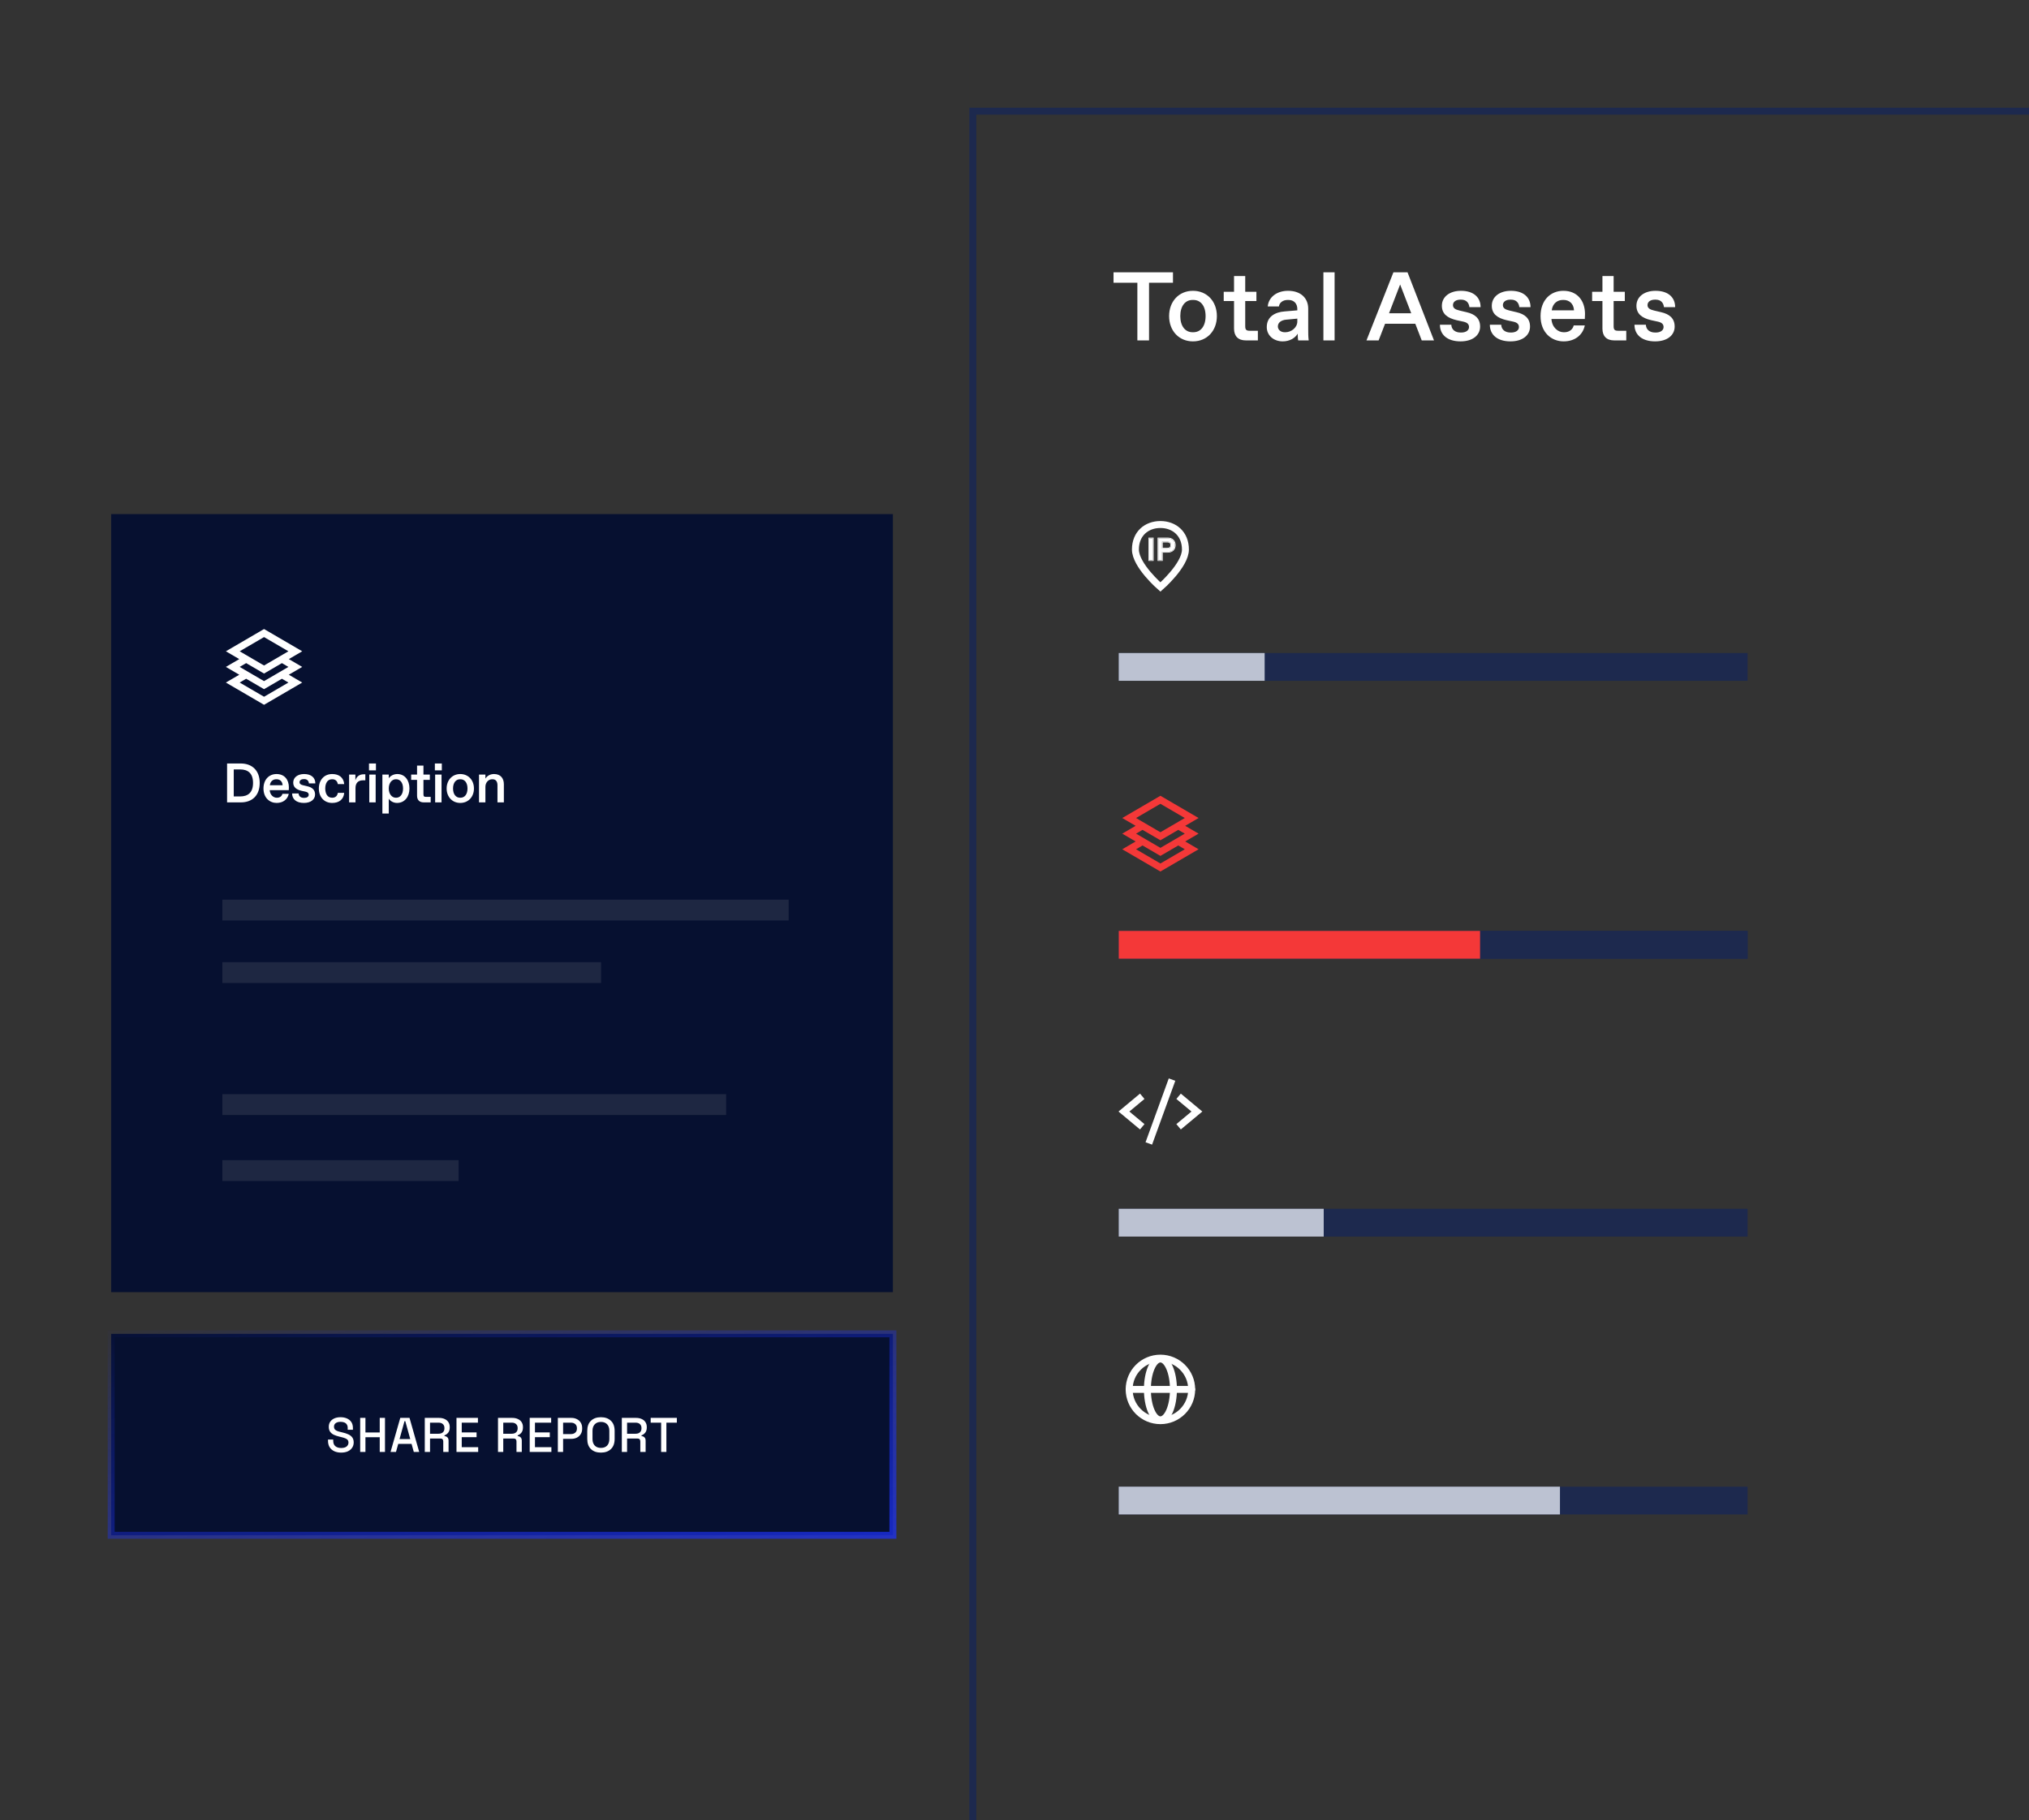 <svg xmlns="http://www.w3.org/2000/svg" width="584" height="524" viewBox="0 0 584 524" fill="none"><rect x="0" y="0" width="584" height="524" fill="#333333" stroke="none"/><g clip-path="url(#clip0_16687_25939)"><path d="M330.724 98V81.396H337.612V78.4H320.504V81.396H327.364V98H330.724ZM343.361 98.28C347.393 98.28 350.249 95.256 350.249 91C350.249 86.744 347.393 83.72 343.361 83.72C339.357 83.72 336.501 86.744 336.501 91C336.501 95.256 339.357 98.28 343.361 98.28ZM343.249 95.648C341.177 95.648 339.721 93.94 339.721 91C339.721 88.06 341.177 86.352 343.249 86.352H343.473C345.573 86.352 347.001 88.06 347.001 91C347.001 93.94 345.573 95.648 343.473 95.648H343.249ZM362.049 98V95.228H359.781C358.689 95.228 358.409 94.948 358.409 93.856V86.66H361.629V84H358.409V79.464H355.189V84H352.221V86.66H355.189V94.612C355.189 96.796 356.393 98 358.577 98H362.049ZM369.201 98.28C371.217 98.28 372.785 97.3 373.513 96.068C373.513 96.488 373.541 97.468 373.653 98H376.677C376.537 97.02 376.537 95.76 376.537 94.92V88.872C376.537 85.792 374.353 83.72 370.741 83.72C367.409 83.72 365.113 85.624 364.889 88.228H368.109C368.221 87.164 369.229 86.352 370.629 86.352H370.853C372.421 86.352 373.401 87.388 373.401 88.956V89.348L369.733 89.656C367.157 89.852 364.609 91.056 364.609 94.164C364.609 96.6 366.625 98.28 369.201 98.28ZM369.761 95.648C368.641 95.648 367.801 94.948 367.801 93.968C367.801 92.764 368.949 92.148 370.153 92.036L373.401 91.728V92.568C373.401 94.332 371.637 95.648 369.985 95.648H369.761ZM384.131 98V78.4H380.911V98H384.131ZM412.74 98L405.124 78.4H401.064L393.308 98H396.808L398.656 93.212H407.364L409.212 98H412.74ZM402.996 81.9L406.188 90.188H399.804L402.996 81.9ZM420.386 98.28C423.942 98.28 426.014 96.46 426.014 94.024C426.014 91.672 424.558 90.44 422.122 89.88L420.106 89.404C418.846 89.124 418.202 88.676 418.202 87.836C418.202 86.856 419.098 86.268 420.33 86.268H420.554C422.066 86.268 422.794 87.192 422.934 88.424H426.154C426.154 85.596 424.138 83.72 420.498 83.72C417.306 83.72 415.01 85.4 415.01 88.032C415.01 90.356 416.606 91.56 419.238 92.176L421.17 92.596C422.346 92.848 422.822 93.352 422.822 94.164C422.822 95.116 421.898 95.732 420.61 95.732H420.386C418.902 95.732 417.782 94.948 417.726 93.492H414.45C414.45 96.404 416.634 98.28 420.386 98.28ZM434.755 98.28C438.311 98.28 440.383 96.46 440.383 94.024C440.383 91.672 438.927 90.44 436.491 89.88L434.475 89.404C433.215 89.124 432.571 88.676 432.571 87.836C432.571 86.856 433.467 86.268 434.699 86.268H434.923C436.435 86.268 437.163 87.192 437.303 88.424H440.523C440.523 85.596 438.507 83.72 434.867 83.72C431.675 83.72 429.379 85.4 429.379 88.032C429.379 90.356 430.975 91.56 433.607 92.176L435.539 92.596C436.715 92.848 437.191 93.352 437.191 94.164C437.191 95.116 436.267 95.732 434.979 95.732H434.755C433.271 95.732 432.151 94.948 432.095 93.492H428.819C428.819 96.404 431.003 98.28 434.755 98.28ZM450.047 98.28C453.267 98.28 455.563 96.488 456.151 93.688H452.959C452.679 94.864 451.643 95.648 450.271 95.648H450.047C448.451 95.648 446.715 94.304 446.547 91.84H456.151C456.179 91.364 456.207 90.888 456.207 90.412C456.207 86.548 453.967 83.72 449.991 83.72C446.183 83.72 443.411 86.52 443.411 91C443.411 95.732 446.547 98.28 450.047 98.28ZM446.631 89.348C446.883 87.304 448.311 86.352 449.823 86.352H450.047C451.587 86.352 452.931 87.332 453.043 89.348H446.631ZM468.084 98V95.228H465.816C464.724 95.228 464.444 94.948 464.444 93.856V86.66H467.664V84H464.444V79.464H461.224V84H458.256V86.66H461.224V94.612C461.224 96.796 462.428 98 464.612 98H468.084ZM476.384 98.28C479.94 98.28 482.012 96.46 482.012 94.024C482.012 91.672 480.556 90.44 478.12 89.88L476.104 89.404C474.844 89.124 474.2 88.676 474.2 87.836C474.2 86.856 475.096 86.268 476.328 86.268H476.552C478.064 86.268 478.792 87.192 478.932 88.424H482.152C482.152 85.596 480.136 83.72 476.496 83.72C473.304 83.72 471.008 85.4 471.008 88.032C471.008 90.356 472.604 91.56 475.236 92.176L477.168 92.596C478.344 92.848 478.82 93.352 478.82 94.164C478.82 95.116 477.896 95.732 476.608 95.732H476.384C474.9 95.732 473.78 94.948 473.724 93.492H470.448C470.448 96.404 472.632 98.28 476.384 98.28Z" fill="white"></path><path d="M341.197 158.2C341.197 162.748 334.001 168.995 334.001 168.995C334.001 168.995 326.805 162.779 326.805 158.2C326.805 153.622 330.027 151.004 334.001 151.004C337.975 151.004 341.197 153.652 341.197 158.2Z" stroke="white" stroke-width="2"></path><path d="M331.846 161.284V154.984H330.766V161.284H331.846Z" fill="white"></path><path d="M334.465 161.284V158.89H336.148C337.345 158.89 338.173 158.17 338.173 156.937C338.173 155.695 337.345 154.984 336.148 154.984H333.385V161.284H334.465ZM334.465 155.947H336.013C336.715 155.947 337.093 156.316 337.093 156.937C337.093 157.549 336.715 157.927 336.013 157.927H334.465V155.947Z" fill="white"></path><path fill-rule="evenodd" clip-rule="evenodd" d="M332.044 161.485H330.564V154.785H332.044V161.485ZM331.844 154.985V161.285H330.764V154.985H331.844ZM334.664 161.485H333.184V154.785H336.147C336.784 154.785 337.343 154.975 337.744 155.35C338.148 155.726 338.372 156.271 338.372 156.938C338.372 157.601 338.148 158.146 337.745 158.523C337.344 158.899 336.785 159.091 336.147 159.091H334.664V161.485ZM334.464 161.285H333.384V154.985H336.147C337.344 154.985 338.172 155.696 338.172 156.938C338.172 158.171 337.344 158.891 336.147 158.891H334.464V161.285ZM336.012 156.148H334.664V157.728H336.012C336.328 157.728 336.543 157.643 336.678 157.517C336.811 157.392 336.892 157.202 336.892 156.938C336.892 156.669 336.811 156.48 336.678 156.357C336.544 156.231 336.329 156.148 336.012 156.148ZM334.464 155.948V157.928H336.012C336.714 157.928 337.092 157.55 337.092 156.938C337.092 156.317 336.714 155.948 336.012 155.948H334.464Z" fill="white"></path><path fill-rule="evenodd" clip-rule="evenodd" d="M334.504 229.388L334 229.094L333.496 229.388L324.496 234.638L323.016 235.501L324.496 236.365L326.87 237.75L324.496 239.135L323.016 239.999L324.496 240.862L326.873 242.249L324.496 243.635L323.016 244.499L324.496 245.362L333.496 250.612L334 250.906L334.504 250.612L343.504 245.362L344.985 244.499L343.504 243.635L341.128 242.249L343.504 240.862L344.985 239.999L343.504 239.135L341.13 237.75L343.504 236.365L344.985 235.501L343.504 234.638L334.504 229.388ZM339.146 238.908L334.504 241.615L334 241.909L333.496 241.615L328.855 238.908L326.985 239.999L334 244.091L341.016 239.999L339.146 238.908ZM334 239.594L326.985 235.501L334 231.409L341.016 235.501L334 239.594ZM326.985 244.499L328.857 243.406L333.496 246.112L334 246.406L334.504 246.112L339.143 243.406L341.016 244.499L334 248.591L326.985 244.499Z" fill="#F43838"></path><g clip-path="url(#clip1_16687_25939)"><path fill-rule="evenodd" clip-rule="evenodd" d="M337.939 312.092L338.281 311.152L336.401 310.469L336.06 311.409L330.06 327.909L329.718 328.848L331.598 329.532L331.939 328.592L337.939 312.092ZM329.408 316.378L328.64 317.019L325.062 320L328.64 322.982L329.408 323.622L328.128 325.159L327.359 324.519L322.859 320.769L321.938 320L322.859 319.232L327.359 315.482L328.128 314.842L329.408 316.378ZM339.872 314.842L340.64 315.482L345.14 319.232L346.062 320L345.14 320.769L340.64 324.519L339.872 325.159L338.591 323.622L339.359 322.982L342.938 320L339.359 317.019L338.591 316.378L339.872 314.842Z" fill="white"></path></g><g clip-path="url(#clip2_16687_25939)"><path d="M334 409C338.971 409 343 404.971 343 400C343 395.029 338.971 391 334 391C329.029 391 325 395.029 325 400C325 404.971 329.029 409 334 409Z" stroke="white" stroke-width="2" stroke-miterlimit="10"></path><path d="M325 400H343" stroke="white" stroke-width="2" stroke-linecap="round" stroke-linejoin="round"></path><path d="M334 408.755C336.071 408.755 337.75 404.834 337.75 399.998C337.75 395.162 336.071 391.242 334 391.242C331.929 391.242 330.25 395.162 330.25 399.998C330.25 404.834 331.929 408.755 334 408.755Z" stroke="white" stroke-width="2" stroke-miterlimit="10"></path></g><rect x="322" y="188" width="181" height="8" fill="#1D294E"></rect><rect x="322" y="188" width="42" height="8" fill="#BCC2D2"></rect><rect x="322" y="268" width="181" height="8" fill="#1D294E"></rect><rect x="322" y="268" width="181" height="8" fill="#1D294E"></rect><rect x="322" y="268" width="104" height="8" fill="#F43838"></rect><rect x="322" y="348" width="181" height="8" fill="#1D294E"></rect><rect x="322" y="348" width="59" height="8" fill="#BCC2D2"></rect><rect x="322" y="428" width="181" height="8" fill="#1D294E"></rect><rect x="322" y="428" width="127" height="8" fill="#BCC2D2"></rect><rect x="280" y="32" width="532" height="543" stroke="#1D294E" stroke-width="2"></rect><rect width="225" height="224" transform="translate(32 148)" fill="#061030"></rect><rect x="64" y="259" width="163" height="6" fill="#1E2742"></rect><rect x="64" y="277" width="109" height="6" fill="#1E2742"></rect><rect x="64" y="315" width="145" height="6" fill="#1E2742"></rect><rect x="64" y="334" width="68" height="6" fill="#1E2742"></rect><path d="M69.328 231C72.576 231 74.752 229.016 74.752 225.4C74.752 221.784 72.528 219.8 69.28 219.8H65.36V231H69.328ZM67.28 221.512H69.12C71.376 221.512 72.832 222.632 72.832 225.4C72.832 228.168 71.376 229.288 69.12 229.288H67.28V221.512ZM79.628 231.16C81.468 231.16 82.78 230.136 83.116 228.536H81.292C81.132 229.208 80.54 229.656 79.756 229.656H79.628C78.716 229.656 77.724 228.888 77.628 227.48H83.116C83.132 227.208 83.148 226.936 83.148 226.664C83.148 224.456 81.868 222.84 79.596 222.84C77.42 222.84 75.836 224.44 75.836 227C75.836 229.704 77.628 231.16 79.628 231.16ZM77.676 226.056C77.82 224.888 78.636 224.344 79.5 224.344H79.628C80.508 224.344 81.276 224.904 81.34 226.056H77.676ZM87.468 231.16C89.5 231.16 90.684 230.12 90.684 228.728C90.684 227.384 89.852 226.68 88.46 226.36L87.308 226.088C86.588 225.928 86.22 225.672 86.22 225.192C86.22 224.632 86.732 224.296 87.436 224.296H87.564C88.428 224.296 88.844 224.824 88.924 225.528H90.764C90.764 223.912 89.612 222.84 87.532 222.84C85.708 222.84 84.396 223.8 84.396 225.304C84.396 226.632 85.308 227.32 86.812 227.672L87.916 227.912C88.588 228.056 88.86 228.344 88.86 228.808C88.86 229.352 88.332 229.704 87.596 229.704H87.468C86.62 229.704 85.98 229.256 85.948 228.424H84.076C84.076 230.088 85.324 231.16 87.468 231.16ZM95.615 231.16C97.582 231.16 98.91 230.152 99.07 228.264H97.231C97.103 229.096 96.558 229.656 95.678 229.656H95.55C94.207 229.656 93.615 228.424 93.615 227C93.615 225.576 94.207 224.344 95.55 224.344H95.678C96.558 224.344 97.103 224.904 97.231 225.736H99.07C98.91 223.848 97.582 222.84 95.615 222.84C93.311 222.84 91.775 224.536 91.775 227C91.775 229.464 93.311 231.16 95.615 231.16ZM102.321 231V226.888C102.321 225.432 103.073 224.648 104.465 224.648H105.153V222.92H104.609C103.489 222.92 102.609 223.56 102.289 224.664V223H100.481V231H102.321ZM108.206 221.784V219.8H106.206V221.784H108.206ZM108.126 231V223H106.286V231H108.126ZM111.899 234.2V229.928C112.267 230.552 113.163 231.16 114.283 231.16C116.475 231.16 117.851 229.368 117.851 227C117.851 224.632 116.539 222.84 114.347 222.84C113.227 222.84 112.267 223.448 111.899 224.072V223H110.059V234.2H111.899ZM113.915 229.656C112.875 229.656 111.899 228.696 111.899 227C111.899 225.304 112.875 224.344 113.915 224.344H114.043C115.163 224.344 116.011 225.304 116.011 227C116.011 228.696 115.163 229.656 114.043 229.656H113.915ZM123.96 231V229.416H122.664C122.04 229.416 121.88 229.256 121.88 228.632V224.52H123.72V223H121.88V220.408H120.04V223H118.344V224.52H120.04V229.064C120.04 230.312 120.728 231 121.976 231H123.96ZM127.167 221.784V219.8H125.167V221.784H127.167ZM127.087 231V223H125.247V231H127.087ZM132.477 231.16C134.781 231.16 136.413 229.432 136.413 227C136.413 224.568 134.781 222.84 132.477 222.84C130.189 222.84 128.557 224.568 128.557 227C128.557 229.432 130.189 231.16 132.477 231.16ZM132.413 229.656C131.229 229.656 130.397 228.68 130.397 227C130.397 225.32 131.229 224.344 132.413 224.344H132.541C133.741 224.344 134.557 225.32 134.557 227C134.557 228.68 133.741 229.656 132.541 229.656H132.413ZM139.713 231V226.536C139.713 225.24 140.609 224.344 141.633 224.344H141.761C142.705 224.344 143.185 224.984 143.185 226.056V231H145.025V225.784C145.025 224.056 144.081 222.84 142.193 222.84C141.057 222.84 140.193 223.384 139.713 224.152V223H137.873V231H139.713Z" fill="white"></path><path fill-rule="evenodd" clip-rule="evenodd" d="M76.504 181.388L76 181.094L75.496 181.388L66.496 186.638L65.016 187.501L66.496 188.365L68.87 189.75L66.496 191.135L65.016 191.999L66.496 192.862L68.873 194.249L66.496 195.635L65.016 196.499L66.496 197.362L75.496 202.612L76 202.906L76.504 202.612L85.504 197.362L86.985 196.499L85.504 195.635L83.128 194.249L85.504 192.862L86.985 191.999L85.504 191.135L83.13 189.75L85.504 188.365L86.985 187.501L85.504 186.638L76.504 181.388ZM81.146 190.908L76.504 193.615L76 193.909L75.496 193.615L70.855 190.908L68.985 191.999L76 196.091L83.016 191.999L81.146 190.908ZM76 191.594L68.985 187.501L76 183.409L83.016 187.501L76 191.594ZM68.985 196.499L70.857 195.406L75.496 198.112L76 198.406L76.504 198.112L81.143 195.406L83.016 196.499L76 200.591L68.985 196.499Z" fill="white"></path><rect x="32" y="384" width="225" height="58" fill="#061030"></rect><path d="M98.191 418.196C97.454 418.196 96.8 418.065 96.231 417.804C95.662 417.543 95.214 417.16 94.887 416.656C94.57 416.143 94.411 415.522 94.411 414.794V414.444H95.909V414.794C95.909 415.485 96.114 416.003 96.525 416.348C96.945 416.693 97.5 416.866 98.191 416.866C98.891 416.866 99.418 416.721 99.773 416.432C100.128 416.133 100.305 415.751 100.305 415.284C100.305 414.976 100.221 414.724 100.053 414.528C99.885 414.332 99.647 414.178 99.339 414.066C99.031 413.945 98.662 413.833 98.233 413.73L97.715 413.604C97.09 413.455 96.544 413.273 96.077 413.058C95.62 412.834 95.265 412.54 95.013 412.176C94.761 411.812 94.635 411.345 94.635 410.776C94.635 410.197 94.775 409.703 95.055 409.292C95.344 408.881 95.741 408.564 96.245 408.34C96.749 408.116 97.342 408.004 98.023 408.004C98.704 408.004 99.311 408.121 99.843 408.354C100.384 408.587 100.809 408.933 101.117 409.39C101.425 409.847 101.579 410.421 101.579 411.112V411.616H100.081V411.112C100.081 410.692 99.992 410.351 99.815 410.09C99.647 409.829 99.409 409.637 99.101 409.516C98.793 409.395 98.434 409.334 98.023 409.334C97.426 409.334 96.959 409.46 96.623 409.712C96.296 409.955 96.133 410.295 96.133 410.734C96.133 411.033 96.203 411.28 96.343 411.476C96.492 411.663 96.707 411.817 96.987 411.938C97.267 412.059 97.617 412.167 98.037 412.26L98.555 412.386C99.19 412.526 99.75 412.708 100.235 412.932C100.72 413.147 101.103 413.441 101.383 413.814C101.663 414.187 101.803 414.668 101.803 415.256C101.803 415.844 101.654 416.357 101.355 416.796C101.066 417.235 100.65 417.58 100.109 417.832C99.568 418.075 98.928 418.196 98.191 418.196ZM103.67 418V408.2H105.182V412.4H109.298V408.2H110.81V418H109.298V413.772H105.182V418H103.67ZM112.41 418L115.21 408.2H117.87L120.656 418H119.102L118.458 415.69H114.622L113.978 418H112.41ZM115 414.29H118.08L116.652 409.138H116.428L115 414.29ZM122.263 418V408.2H126.379C126.986 408.2 127.518 408.307 127.975 408.522C128.442 408.727 128.801 409.026 129.053 409.418C129.315 409.81 129.445 410.277 129.445 410.818V410.972C129.445 411.588 129.296 412.083 128.997 412.456C128.708 412.82 128.353 413.077 127.933 413.226V413.45C128.288 413.469 128.573 413.59 128.787 413.814C129.002 414.029 129.109 414.341 129.109 414.752V418H127.583V414.962C127.583 414.71 127.518 414.509 127.387 414.36C127.257 414.211 127.047 414.136 126.757 414.136H123.775V418H122.263ZM123.775 412.764H126.211C126.753 412.764 127.173 412.629 127.471 412.358C127.77 412.078 127.919 411.7 127.919 411.224V411.112C127.919 410.636 127.77 410.263 127.471 409.992C127.182 409.712 126.762 409.572 126.211 409.572H123.775V412.764ZM131.389 418V408.2H137.563V409.572H132.901V412.386H137.171V413.758H132.901V416.628H137.633V418H131.389ZM143.338 418V408.2H147.454C148.06 408.2 148.592 408.307 149.05 408.522C149.516 408.727 149.876 409.026 150.128 409.418C150.389 409.81 150.52 410.277 150.52 410.818V410.972C150.52 411.588 150.37 412.083 150.072 412.456C149.782 412.82 149.428 413.077 149.008 413.226V413.45C149.362 413.469 149.647 413.59 149.862 413.814C150.076 414.029 150.184 414.341 150.184 414.752V418H148.658V414.962C148.658 414.71 148.592 414.509 148.462 414.36C148.331 414.211 148.121 414.136 147.832 414.136H144.85V418H143.338ZM144.85 412.764H147.286C147.827 412.764 148.247 412.629 148.546 412.358C148.844 412.078 148.994 411.7 148.994 411.224V411.112C148.994 410.636 148.844 410.263 148.546 409.992C148.256 409.712 147.836 409.572 147.286 409.572H144.85V412.764ZM152.463 418V408.2H158.637V409.572H153.975V412.386H158.245V413.758H153.975V416.628H158.707V418H152.463ZM160.564 418V408.2H164.456C165.053 408.2 165.585 408.321 166.052 408.564C166.528 408.797 166.896 409.133 167.158 409.572C167.428 410.001 167.564 410.519 167.564 411.126V411.308C167.564 411.915 167.424 412.437 167.144 412.876C166.873 413.315 166.504 413.651 166.038 413.884C165.571 414.117 165.044 414.234 164.456 414.234H162.076V418H160.564ZM162.076 412.862H164.302C164.834 412.862 165.258 412.722 165.576 412.442C165.893 412.162 166.052 411.779 166.052 411.294V411.154C166.052 410.659 165.893 410.272 165.576 409.992C165.258 409.712 164.834 409.572 164.302 409.572H162.076V412.862ZM172.961 418.196C171.757 418.196 170.801 417.86 170.091 417.188C169.382 416.507 169.027 415.527 169.027 414.248V411.952C169.027 410.673 169.382 409.698 170.091 409.026C170.801 408.345 171.757 408.004 172.961 408.004C174.165 408.004 175.122 408.345 175.831 409.026C176.55 409.698 176.909 410.673 176.909 411.952V414.248C176.909 415.527 176.55 416.507 175.831 417.188C175.122 417.86 174.165 418.196 172.961 418.196ZM172.961 416.838C173.736 416.838 174.333 416.614 174.753 416.166C175.173 415.709 175.383 415.088 175.383 414.304V411.896C175.383 411.112 175.173 410.496 174.753 410.048C174.333 409.591 173.736 409.362 172.961 409.362C172.205 409.362 171.613 409.591 171.183 410.048C170.754 410.496 170.539 411.112 170.539 411.896V414.304C170.539 415.088 170.754 415.709 171.183 416.166C171.613 416.614 172.205 416.838 172.961 416.838ZM178.979 418V408.2H183.095C183.702 408.2 184.234 408.307 184.691 408.522C185.158 408.727 185.517 409.026 185.769 409.418C186.031 409.81 186.161 410.277 186.161 410.818V410.972C186.161 411.588 186.012 412.083 185.713 412.456C185.424 412.82 185.069 413.077 184.649 413.226V413.45C185.004 413.469 185.289 413.59 185.503 413.814C185.718 414.029 185.825 414.341 185.825 414.752V418H184.299V414.962C184.299 414.71 184.234 414.509 184.103 414.36C183.973 414.211 183.763 414.136 183.473 414.136H180.491V418H178.979ZM180.491 412.764H182.927C183.469 412.764 183.889 412.629 184.187 412.358C184.486 412.078 184.635 411.7 184.635 411.224V411.112C184.635 410.636 184.486 410.263 184.187 409.992C183.898 409.712 183.478 409.572 182.927 409.572H180.491V412.764ZM190.293 418V409.572H187.283V408.2H194.815V409.572H191.805V418H190.293Z" fill="white"></path><rect x="32" y="384" width="225" height="58" stroke="url(#paint0_linear_16687_25939)" stroke-width="2"></rect></g><defs><linearGradient id="paint0_linear_16687_25939" x1="32" y1="379.257" x2="66.191" y2="525.72" gradientUnits="userSpaceOnUse"><stop stop-color="#1D32F4" stop-opacity="0"></stop><stop offset="1" stop-color="#1D32F4"></stop></linearGradient><clipPath id="clip0_16687_25939"><rect width="584" height="524" fill="white"></rect></clipPath><clipPath id="clip1_16687_25939"><rect width="24" height="24" fill="white" transform="translate(322 308)"></rect></clipPath><clipPath id="clip2_16687_25939"><rect width="24" height="24" fill="white" transform="translate(322 388)"></rect></clipPath></defs></svg>